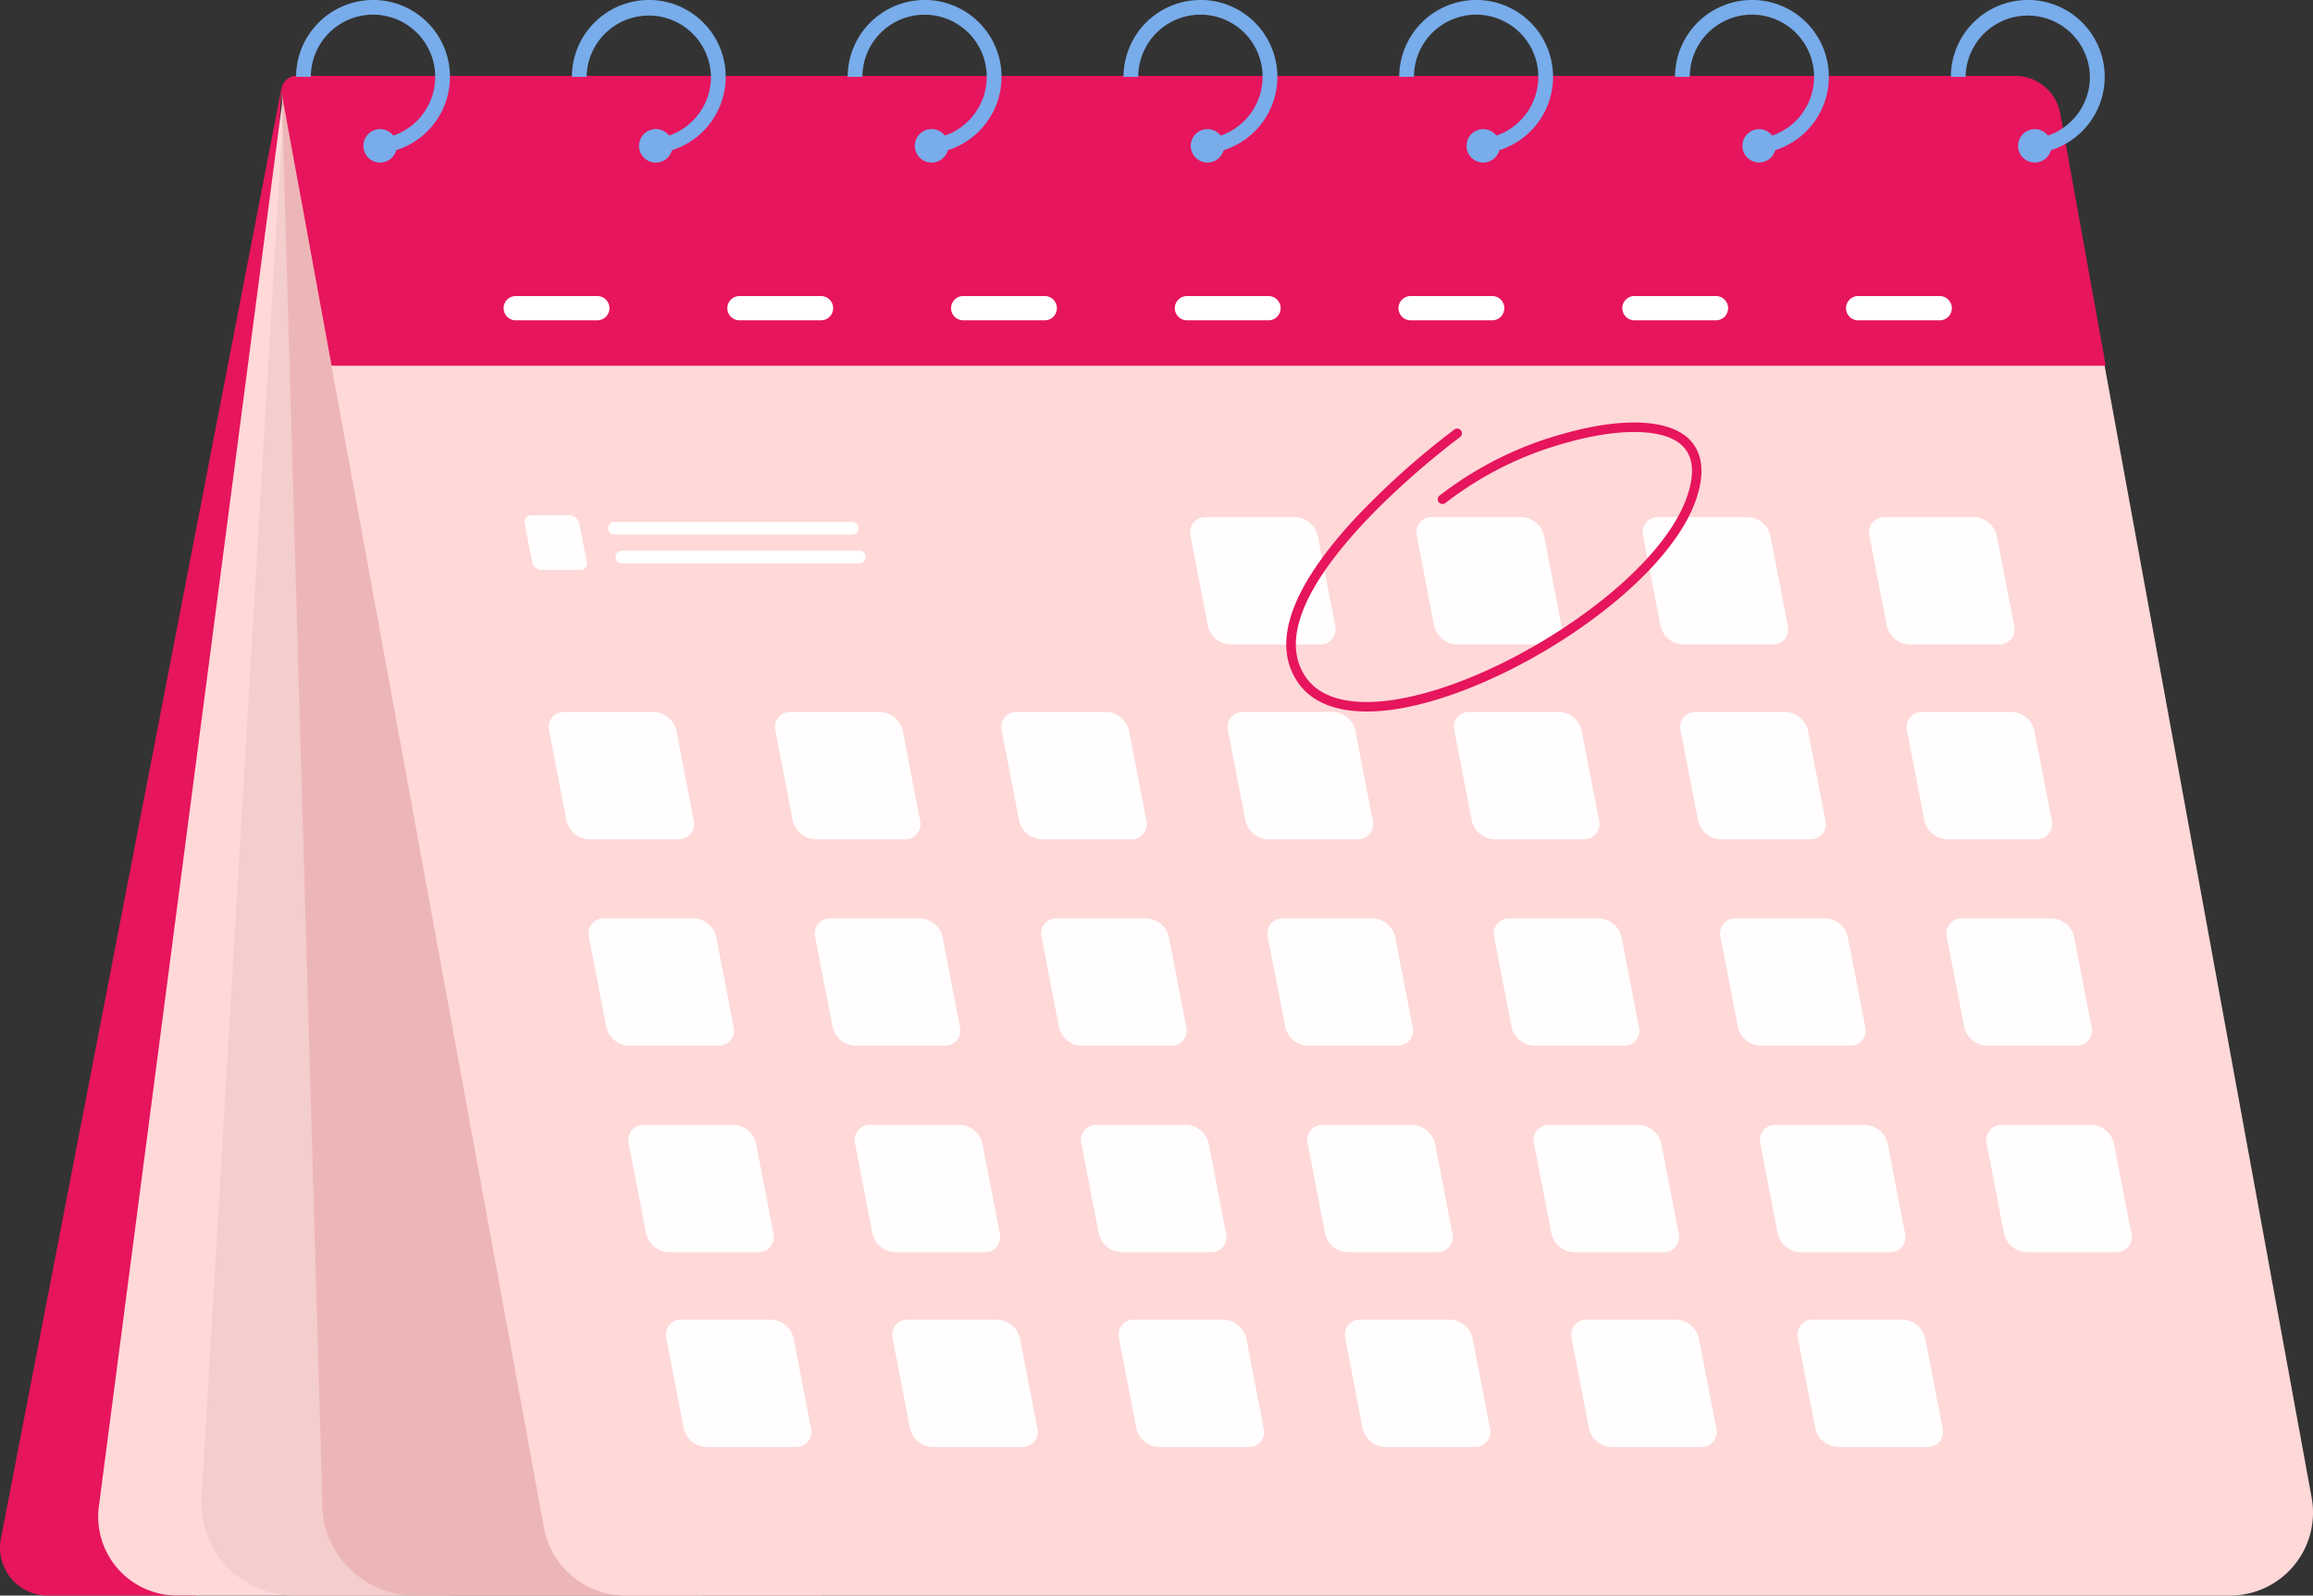 <svg xmlns="http://www.w3.org/2000/svg" width="186.612" height="128.725" viewBox="0 0 186.612 128.725">
  <rect x="0" y="0" width="186.612" height="128.725" fill="#333333" stroke="none"/>
  <g id="Group_4805" data-name="Group 4805" transform="translate(-678.967 -701.363)">
    <path id="Path_6398" data-name="Path 6398" d="M701.677,756.918l-22.639,117.04a3.858,3.858,0,0,0,3.788,4.591h11.94Z" transform="translate(0 -48.461)" fill="#e6155d"/>
    <path id="Path_6399" data-name="Path 6399" d="M756.071,750.373,741.065,865.288a6.365,6.365,0,0,0,6.312,7.189H769.39l-12.411-122.52Z" transform="translate(-54.122 -42.39)" fill="#ffd8d8"/>
    <path id="Path_6400" data-name="Path 6400" d="M812.976,753.209l-6.717,114.182a7.483,7.483,0,0,0,7.47,7.922h32.831Z" transform="translate(-111.027 -45.226)" fill="#f4cdcd"/>
    <path id="Path_6401" data-name="Path 6401" d="M856.983,760.508l3.266,113.25a7.483,7.483,0,0,0,7.47,7.922h32.831Z" transform="translate(-155.286 -51.593)" fill="#edb6b6"/>
    <path id="Path_6402" data-name="Path 6402" d="M1023.213,871.9H893.764a6.693,6.693,0,0,1-6.584-5.489l-19.7-107.719a7.964,7.964,0,0,1,7.834-9.4h127.925a6.693,6.693,0,0,1,6.584,5.489L1029.8,864A6.693,6.693,0,0,1,1023.213,871.9Z" transform="translate(-164.33 -41.81)" fill="#ffd8d8"/>
    <path id="Path_6403" data-name="Path 6403" d="M860.864,772.679h143.143l-3.67-20.338a3.706,3.706,0,0,0-3.647-3.048H858.039a1.213,1.213,0,0,0-1.194,1.432Z" transform="translate(-155.148 -41.81)" fill="#e6155d"/>
    <g id="Group_4801" data-name="Group 4801" transform="translate(702.856 701.363)">
      <g id="Group_4788" data-name="Group 4788" transform="translate(0 0)">
        <g id="Group_4787" data-name="Group 4787">
          <path id="Path_6404" data-name="Path 6404" d="M872.268,701.363a6.211,6.211,0,0,0-6.206,6.2h1.192a5.015,5.015,0,1,1,6.654,4.738,4.963,4.963,0,0,1-1.354.268v1.192a6.129,6.129,0,0,0,1.586-.281,6.205,6.205,0,0,0-1.872-12.122Z" transform="translate(-866.062 -701.363)" fill="#78acea"/>
        </g>
        <path id="Path_6405" data-name="Path 6405" d="M911.338,784.31a1.386,1.386,0,0,1-.048.359,1.349,1.349,0,1,1,.048-.359Z" transform="translate(-903.212 -772.546)" fill="#78acea"/>
      </g>
      <g id="Group_4790" data-name="Group 4790" transform="translate(22.25 0)">
        <g id="Group_4789" data-name="Group 4789">
          <path id="Path_6406" data-name="Path 6406" d="M1046.524,701.363a6.211,6.211,0,0,0-6.206,6.2h1.191a5.015,5.015,0,0,1,10.029,0,4.97,4.97,0,0,1-.258,1.587,5.033,5.033,0,0,1-3.116,3.151,4.972,4.972,0,0,1-1.356.268v1.192a6.13,6.13,0,0,0,1.586-.281,6.205,6.205,0,0,0-1.87-12.122Z" transform="translate(-1040.318 -701.363)" fill="#78acea"/>
        </g>
        <path id="Path_6407" data-name="Path 6407" d="M1085.582,784.31a1.386,1.386,0,0,1-.048.359,1.353,1.353,0,1,1,.048-.359Z" transform="translate(-1077.458 -772.546)" fill="#78acea"/>
      </g>
      <g id="Group_4792" data-name="Group 4792" transform="translate(44.501 0)">
        <g id="Group_4791" data-name="Group 4791">
          <path id="Path_6408" data-name="Path 6408" d="M1220.78,701.363a6.212,6.212,0,0,0-6.206,6.2h1.191a5.014,5.014,0,1,1,5.3,5.007v1.192a6.141,6.141,0,0,0,1.586-.281,6.205,6.205,0,0,0-1.87-12.122Z" transform="translate(-1214.574 -701.363)" fill="#78acea"/>
        </g>
        <path id="Path_6409" data-name="Path 6409" d="M1259.839,784.31a1.386,1.386,0,0,1-.048.359,1.353,1.353,0,1,1,.048-.359Z" transform="translate(-1251.714 -772.546)" fill="#78acea"/>
      </g>
      <g id="Group_4794" data-name="Group 4794" transform="translate(66.751 0)">
        <g id="Group_4793" data-name="Group 4793">
          <path id="Path_6410" data-name="Path 6410" d="M1395.035,701.363a6.21,6.21,0,0,0-6.2,6.2h1.191a5.015,5.015,0,1,1,6.654,4.738,4.963,4.963,0,0,1-1.354.268v1.192a6.139,6.139,0,0,0,1.586-.281,6.205,6.205,0,0,0-1.871-12.122Z" transform="translate(-1388.83 -701.363)" fill="#78acea"/>
        </g>
        <path id="Path_6411" data-name="Path 6411" d="M1434.095,784.31a1.386,1.386,0,0,1-.048.359,1.348,1.348,0,1,1,.048-.359Z" transform="translate(-1425.97 -772.546)" fill="#78acea"/>
      </g>
      <g id="Group_4796" data-name="Group 4796" transform="translate(89 0)">
        <g id="Group_4795" data-name="Group 4795">
          <path id="Path_6412" data-name="Path 6412" d="M1569.281,701.363a6.212,6.212,0,0,0-6.206,6.2h1.191a5.015,5.015,0,1,1,6.653,4.738,4.953,4.953,0,0,1-1.354.268v1.192a6.127,6.127,0,0,0,1.586-.281,6.205,6.205,0,0,0-1.87-12.122Z" transform="translate(-1563.075 -701.363)" fill="#78acea"/>
        </g>
        <path id="Path_6413" data-name="Path 6413" d="M1608.339,784.31a1.381,1.381,0,0,1-.048.359,1.348,1.348,0,1,1,.048-.359Z" transform="translate(-1600.214 -772.546)" fill="#78acea"/>
      </g>
      <g id="Group_4798" data-name="Group 4798" transform="translate(111.25 0)">
        <g id="Group_4797" data-name="Group 4797">
          <path id="Path_6414" data-name="Path 6414" d="M1743.537,701.363a6.212,6.212,0,0,0-6.206,6.2h1.191a5.015,5.015,0,1,1,6.653,4.738,4.948,4.948,0,0,1-1.354.268v1.192a6.129,6.129,0,0,0,1.586-.281,6.205,6.205,0,0,0-1.87-12.122Z" transform="translate(-1737.331 -701.363)" fill="#78acea"/>
        </g>
        <path id="Path_6415" data-name="Path 6415" d="M1782.6,784.31a1.386,1.386,0,0,1-.048.359,1.345,1.345,0,1,1-.232-1.179A1.331,1.331,0,0,1,1782.6,784.31Z" transform="translate(-1774.471 -772.546)" fill="#78acea"/>
      </g>
      <g id="Group_4800" data-name="Group 4800" transform="translate(133.5 0)">
        <g id="Group_4799" data-name="Group 4799">
          <path id="Path_6416" data-name="Path 6416" d="M1917.792,701.363a6.21,6.21,0,0,0-6.2,6.2h1.191a5.015,5.015,0,0,1,10.029,0,4.966,4.966,0,0,1-.258,1.587,5.031,5.031,0,0,1-3.117,3.151,4.963,4.963,0,0,1-1.354.268v1.192a6.129,6.129,0,0,0,1.586-.281,6.205,6.205,0,0,0-1.871-12.122Z" transform="translate(-1911.587 -701.363)" fill="#78acea"/>
        </g>
        <path id="Path_6417" data-name="Path 6417" d="M1956.852,784.31a1.386,1.386,0,0,1-.048.359,1.348,1.348,0,1,1,.048-.359Z" transform="translate(-1948.727 -772.546)" fill="#78acea"/>
      </g>
    </g>
    <g id="Group_4802" data-name="Group 4802" transform="translate(721.283 742.935)">
      <path id="Path_6418" data-name="Path 6418" d="M1465.185,1161.451h-7.236a1.94,1.94,0,0,1-1.814-1.521l-1.4-7.236a1.222,1.222,0,0,1,1.228-1.521h7.236a1.94,1.94,0,0,1,1.814,1.521l1.4,7.236A1.222,1.222,0,0,1,1465.185,1161.451Z" transform="translate(-1397.975 -1135.31)" fill="#fffdfd"/>
      <path id="Path_6419" data-name="Path 6419" d="M1608.187,1161.451h-7.236a1.94,1.94,0,0,1-1.814-1.521l-1.4-7.236a1.222,1.222,0,0,1,1.228-1.521h7.236a1.94,1.94,0,0,1,1.814,1.521l1.4,7.236A1.222,1.222,0,0,1,1608.187,1161.451Z" transform="translate(-1522.717 -1135.31)" fill="#fffdfd"/>
      <path id="Path_6420" data-name="Path 6420" d="M1751.189,1161.451h-7.236a1.94,1.94,0,0,1-1.814-1.521l-1.4-7.236a1.222,1.222,0,0,1,1.228-1.521h7.236a1.94,1.94,0,0,1,1.814,1.521l1.4,7.236A1.222,1.222,0,0,1,1751.189,1161.451Z" transform="translate(-1647.46 -1135.31)" fill="#fffdfd"/>
      <path id="Path_6421" data-name="Path 6421" d="M1036.181,1161.451h-7.236a1.94,1.94,0,0,1-1.814-1.521l-1.4-7.236a1.222,1.222,0,0,1,1.227-1.521h7.236a1.94,1.94,0,0,1,1.814,1.521l1.4,7.236A1.222,1.222,0,0,1,1036.181,1161.451Z" transform="translate(-1023.749 -1135.31)" fill="#fffdfd"/>
      <path id="Path_6422" data-name="Path 6422" d="M1014.876,1031.354h-3.11a.833.833,0,0,1-.78-.654l-.6-3.11a.525.525,0,0,1,.527-.654h3.11a.834.834,0,0,1,.78.654l.6,3.11A.525.525,0,0,1,1014.876,1031.354Z" transform="translate(-1010.375 -1026.937)" fill="#fffdfd"/>
      <path id="Path_6423" data-name="Path 6423" d="M1179.183,1161.451h-7.236a1.94,1.94,0,0,1-1.814-1.521l-1.4-7.236a1.222,1.222,0,0,1,1.227-1.521h7.236a1.94,1.94,0,0,1,1.814,1.521l1.4,7.236A1.222,1.222,0,0,1,1179.183,1161.451Z" transform="translate(-1148.491 -1135.31)" fill="#fffdfd"/>
      <path id="Path_6424" data-name="Path 6424" d="M1322.184,1161.451h-7.236a1.94,1.94,0,0,1-1.814-1.521l-1.4-7.236a1.222,1.222,0,0,1,1.228-1.521h7.236a1.94,1.94,0,0,1,1.814,1.521l1.4,7.236A1.222,1.222,0,0,1,1322.184,1161.451Z" transform="translate(-1273.233 -1135.31)" fill="#fffdfd"/>
      <path id="Path_6425" data-name="Path 6425" d="M1894.191,1161.451h-7.236a1.94,1.94,0,0,1-1.814-1.521l-1.4-7.236a1.222,1.222,0,0,1,1.228-1.521h7.236a1.94,1.94,0,0,1,1.814,1.521l1.4,7.236A1.222,1.222,0,0,1,1894.191,1161.451Z" transform="translate(-1772.202 -1135.31)" fill="#fffdfd"/>
      <path id="Path_6426" data-name="Path 6426" d="M1441.443,1038.367h-7.236a1.94,1.94,0,0,1-1.814-1.521l-1.4-7.236a1.222,1.222,0,0,1,1.228-1.521h7.236a1.94,1.94,0,0,1,1.814,1.521l1.4,7.236A1.222,1.222,0,0,1,1441.443,1038.367Z" transform="translate(-1377.264 -1027.942)" fill="#fffdfd"/>
      <path id="Path_6427" data-name="Path 6427" d="M1584.445,1038.367h-7.236a1.94,1.94,0,0,1-1.814-1.521l-1.4-7.236a1.222,1.222,0,0,1,1.228-1.521h7.236a1.94,1.94,0,0,1,1.814,1.521l1.4,7.236A1.222,1.222,0,0,1,1584.445,1038.367Z" transform="translate(-1502.007 -1027.942)" fill="#fffdfd"/>
      <path id="Path_6428" data-name="Path 6428" d="M1727.447,1038.367h-7.236a1.94,1.94,0,0,1-1.814-1.521l-1.4-7.236a1.222,1.222,0,0,1,1.227-1.521h7.236a1.94,1.94,0,0,1,1.814,1.521l1.4,7.236A1.222,1.222,0,0,1,1727.447,1038.367Z" transform="translate(-1626.749 -1027.942)" fill="#fffdfd"/>
      <path id="Path_6429" data-name="Path 6429" d="M1870.448,1038.367h-7.236a1.94,1.94,0,0,1-1.814-1.521l-1.4-7.236a1.222,1.222,0,0,1,1.228-1.521h7.236a1.94,1.94,0,0,1,1.814,1.521l1.4,7.236A1.222,1.222,0,0,1,1870.448,1038.367Z" transform="translate(-1751.49 -1027.942)" fill="#fffdfd"/>
      <path id="Path_6430" data-name="Path 6430" d="M1490.351,1291.9h-7.236a1.94,1.94,0,0,1-1.814-1.521l-1.4-7.236a1.222,1.222,0,0,1,1.227-1.521h7.236a1.94,1.94,0,0,1,1.814,1.521l1.4,7.236A1.222,1.222,0,0,1,1490.351,1291.9Z" transform="translate(-1419.927 -1249.106)" fill="#fffdfd"/>
      <path id="Path_6431" data-name="Path 6431" d="M1633.351,1291.9h-7.236a1.94,1.94,0,0,1-1.814-1.521l-1.4-7.236a1.222,1.222,0,0,1,1.228-1.521h7.236a1.94,1.94,0,0,1,1.814,1.521l1.4,7.236A1.222,1.222,0,0,1,1633.351,1291.9Z" transform="translate(-1544.668 -1249.106)" fill="#fffdfd"/>
      <path id="Path_6432" data-name="Path 6432" d="M1776.353,1291.9h-7.236a1.94,1.94,0,0,1-1.814-1.521l-1.4-7.236a1.222,1.222,0,0,1,1.228-1.521h7.236a1.94,1.94,0,0,1,1.814,1.521l1.4,7.236A1.222,1.222,0,0,1,1776.353,1291.9Z" transform="translate(-1669.411 -1249.106)" fill="#fffdfd"/>
      <path id="Path_6433" data-name="Path 6433" d="M1061.345,1291.9h-7.236a1.94,1.94,0,0,1-1.814-1.521l-1.4-7.236a1.222,1.222,0,0,1,1.228-1.521h7.236a1.94,1.94,0,0,1,1.814,1.521l1.4,7.236A1.222,1.222,0,0,1,1061.345,1291.9Z" transform="translate(-1045.7 -1249.106)" fill="#fffdfd"/>
      <path id="Path_6434" data-name="Path 6434" d="M1204.347,1291.9h-7.236a1.94,1.94,0,0,1-1.814-1.521l-1.4-7.236a1.222,1.222,0,0,1,1.227-1.521h7.236a1.94,1.94,0,0,1,1.814,1.521l1.4,7.236A1.222,1.222,0,0,1,1204.347,1291.9Z" transform="translate(-1170.442 -1249.106)" fill="#fffdfd"/>
      <path id="Path_6435" data-name="Path 6435" d="M1347.349,1291.9h-7.236a1.94,1.94,0,0,1-1.814-1.521l-1.4-7.236a1.222,1.222,0,0,1,1.227-1.521h7.236a1.94,1.94,0,0,1,1.814,1.521l1.4,7.236A1.222,1.222,0,0,1,1347.349,1291.9Z" transform="translate(-1295.185 -1249.106)" fill="#fffdfd"/>
      <path id="Path_6436" data-name="Path 6436" d="M1919.355,1291.9h-7.236a1.94,1.94,0,0,1-1.814-1.521l-1.4-7.236a1.222,1.222,0,0,1,1.228-1.521h7.236a1.94,1.94,0,0,1,1.814,1.521l1.4,7.236A1.222,1.222,0,0,1,1919.355,1291.9Z" transform="translate(-1794.153 -1249.106)" fill="#fffdfd"/>
      <path id="Path_6437" data-name="Path 6437" d="M1515.515,1422.36h-7.236a1.939,1.939,0,0,1-1.814-1.521l-1.4-7.236a1.222,1.222,0,0,1,1.227-1.521h7.236a1.94,1.94,0,0,1,1.814,1.521l1.4,7.236A1.222,1.222,0,0,1,1515.515,1422.36Z" transform="translate(-1441.878 -1362.904)" fill="#fffdfd"/>
      <path id="Path_6438" data-name="Path 6438" d="M1658.517,1422.36h-7.236a1.939,1.939,0,0,1-1.814-1.521l-1.4-7.236a1.222,1.222,0,0,1,1.227-1.521h7.236a1.94,1.94,0,0,1,1.814,1.521l1.4,7.236A1.222,1.222,0,0,1,1658.517,1422.36Z" transform="translate(-1566.62 -1362.904)" fill="#fffdfd"/>
      <path id="Path_6439" data-name="Path 6439" d="M1801.518,1422.36h-7.236a1.94,1.94,0,0,1-1.814-1.521l-1.4-7.236a1.222,1.222,0,0,1,1.228-1.521h7.236a1.94,1.94,0,0,1,1.814,1.521l1.4,7.236A1.222,1.222,0,0,1,1801.518,1422.36Z" transform="translate(-1691.362 -1362.904)" fill="#fffdfd"/>
      <path id="Path_6440" data-name="Path 6440" d="M1086.509,1422.36h-7.236a1.94,1.94,0,0,1-1.814-1.521l-1.4-7.236a1.222,1.222,0,0,1,1.228-1.521h7.236a1.94,1.94,0,0,1,1.814,1.521l1.4,7.236A1.222,1.222,0,0,1,1086.509,1422.36Z" transform="translate(-1067.651 -1362.904)" fill="#fffdfd"/>
      <path id="Path_6441" data-name="Path 6441" d="M1229.511,1422.36h-7.236a1.939,1.939,0,0,1-1.814-1.521l-1.4-7.236a1.222,1.222,0,0,1,1.227-1.521h7.236a1.94,1.94,0,0,1,1.814,1.521l1.4,7.236A1.222,1.222,0,0,1,1229.511,1422.36Z" transform="translate(-1192.393 -1362.904)" fill="#fffdfd"/>
      <path id="Path_6442" data-name="Path 6442" d="M1372.513,1422.36h-7.236a1.939,1.939,0,0,1-1.814-1.521l-1.4-7.236a1.222,1.222,0,0,1,1.228-1.521h7.236a1.94,1.94,0,0,1,1.814,1.521l1.4,7.236A1.222,1.222,0,0,1,1372.513,1422.36Z" transform="translate(-1317.135 -1362.904)" fill="#fffdfd"/>
      <path id="Path_6443" data-name="Path 6443" d="M1944.519,1422.36h-7.236a1.94,1.94,0,0,1-1.814-1.521l-1.4-7.236a1.222,1.222,0,0,1,1.228-1.521h7.236a1.94,1.94,0,0,1,1.814,1.521l1.4,7.236A1.222,1.222,0,0,1,1944.519,1422.36Z" transform="translate(-1816.104 -1362.904)" fill="#fffdfd"/>
      <path id="Path_6444" data-name="Path 6444" d="M1539.257,1545.443h-7.236a1.94,1.94,0,0,1-1.814-1.521l-1.4-7.236a1.222,1.222,0,0,1,1.228-1.521h7.236a1.94,1.94,0,0,1,1.814,1.521l1.4,7.236A1.222,1.222,0,0,1,1539.257,1545.443Z" transform="translate(-1462.588 -1470.271)" fill="#fffdfd"/>
      <path id="Path_6445" data-name="Path 6445" d="M1682.259,1545.443h-7.236a1.94,1.94,0,0,1-1.814-1.521l-1.4-7.236a1.222,1.222,0,0,1,1.227-1.521h7.236a1.94,1.94,0,0,1,1.814,1.521l1.4,7.236A1.222,1.222,0,0,1,1682.259,1545.443Z" transform="translate(-1587.331 -1470.271)" fill="#fffdfd"/>
      <path id="Path_6446" data-name="Path 6446" d="M1825.261,1545.443h-7.236a1.94,1.94,0,0,1-1.814-1.521l-1.4-7.236a1.222,1.222,0,0,1,1.227-1.521h7.236a1.94,1.94,0,0,1,1.814,1.521l1.4,7.236A1.222,1.222,0,0,1,1825.261,1545.443Z" transform="translate(-1712.073 -1470.271)" fill="#fffdfd"/>
      <path id="Path_6447" data-name="Path 6447" d="M1110.252,1545.443h-7.236a1.94,1.94,0,0,1-1.814-1.521l-1.4-7.236a1.222,1.222,0,0,1,1.227-1.521h7.236a1.94,1.94,0,0,1,1.814,1.521l1.4,7.236A1.222,1.222,0,0,1,1110.252,1545.443Z" transform="translate(-1088.362 -1470.271)" fill="#fffdfd"/>
      <path id="Path_6448" data-name="Path 6448" d="M1253.253,1545.443h-7.236a1.94,1.94,0,0,1-1.814-1.521l-1.4-7.236a1.222,1.222,0,0,1,1.228-1.521h7.236a1.94,1.94,0,0,1,1.814,1.521l1.4,7.236A1.222,1.222,0,0,1,1253.253,1545.443Z" transform="translate(-1213.104 -1470.271)" fill="#fffdfd"/>
      <path id="Path_6449" data-name="Path 6449" d="M1396.255,1545.443h-7.236a1.94,1.94,0,0,1-1.814-1.521l-1.4-7.236a1.222,1.222,0,0,1,1.228-1.521h7.236a1.94,1.94,0,0,1,1.814,1.521l1.4,7.236A1.222,1.222,0,0,1,1396.255,1545.443Z" transform="translate(-1337.846 -1470.271)" fill="#fffdfd"/>
      <path id="Path_6450" data-name="Path 6450" d="M1082.915,1032.146h-19.17a.515.515,0,0,1-.514-.514h0a.515.515,0,0,1,.514-.514h19.17a.515.515,0,0,1,.514.514h0A.515.515,0,0,1,1082.915,1032.146Z" transform="translate(-1056.482 -1030.585)" fill="#fff"/>
      <path id="Path_6451" data-name="Path 6451" d="M1087.481,1050.329h-19.17a.515.515,0,0,1-.514-.514h0a.515.515,0,0,1,.514-.514h19.17a.515.515,0,0,1,.514.514h0A.515.515,0,0,1,1087.481,1050.329Z" transform="translate(-1060.465 -1046.446)" fill="#fff"/>
    </g>
    <g id="Group_4803" data-name="Group 4803" transform="translate(719.598 725.248)">
      <path id="Path_6452" data-name="Path 6452" d="M1004.734,890.381h-6.578a.983.983,0,0,1-.98-.98h0a.983.983,0,0,1,.98-.98h6.578a.983.983,0,0,1,.98.98h0A.983.983,0,0,1,1004.734,890.381Z" transform="translate(-997.176 -888.422)" fill="#fff"/>
      <path id="Path_6453" data-name="Path 6453" d="M1146.1,890.381h-6.578a.983.983,0,0,1-.98-.98h0a.983.983,0,0,1,.98-.98h6.578a.983.983,0,0,1,.98.98h0A.983.983,0,0,1,1146.1,890.381Z" transform="translate(-1120.492 -888.422)" fill="#fff"/>
      <path id="Path_6454" data-name="Path 6454" d="M1287.469,890.381h-6.578a.983.983,0,0,1-.98-.98h0a.983.983,0,0,1,.98-.98h6.578a.983.983,0,0,1,.98.98h0A.983.983,0,0,1,1287.469,890.381Z" transform="translate(-1243.809 -888.422)" fill="#fff"/>
      <path id="Path_6455" data-name="Path 6455" d="M1428.836,890.381h-6.578a.983.983,0,0,1-.98-.98h0a.983.983,0,0,1,.98-.98h6.578a.983.983,0,0,1,.98.98h0A.983.983,0,0,1,1428.836,890.381Z" transform="translate(-1367.125 -888.422)" fill="#fff"/>
      <path id="Path_6456" data-name="Path 6456" d="M1570.2,890.381h-6.578a.982.982,0,0,1-.98-.98h0a.983.983,0,0,1,.98-.98h6.578a.983.983,0,0,1,.98.98h0A.983.983,0,0,1,1570.2,890.381Z" transform="translate(-1490.443 -888.422)" fill="#fff"/>
      <path id="Path_6457" data-name="Path 6457" d="M1711.571,890.381h-6.578a.983.983,0,0,1-.98-.98h0a.983.983,0,0,1,.98-.98h6.578a.983.983,0,0,1,.98.98h0A.983.983,0,0,1,1711.571,890.381Z" transform="translate(-1613.759 -888.422)" fill="#fff"/>
      <path id="Path_6458" data-name="Path 6458" d="M1852.94,890.381h-6.578a.982.982,0,0,1-.98-.98h0a.983.983,0,0,1,.98-.98h6.578a.983.983,0,0,1,.98.98h0A.983.983,0,0,1,1852.94,890.381Z" transform="translate(-1737.077 -888.422)" fill="#fff"/>
    </g>
    <g id="Group_4804" data-name="Group 4804" transform="translate(790.3 740.706)">
      <path id="Path_6459" data-name="Path 6459" d="M1557.365,1032.8c-2.647,0-4.574-.84-5.625-2.471-2.014-3.127-.459-7.509,4.622-13.027a64.414,64.414,0,0,1,8.087-7.254.382.382,0,1,1,.452.617c-.169.124-16.873,12.492-12.518,19.25,1.379,2.141,4.332,2.282,6.569,2.024,4.138-.479,9.534-2.707,14.434-5.962,5.072-3.369,8.644-7.165,9.8-10.416.759-2.133.524-3.643-.7-4.49-1.58-1.094-4.881-1.094-8.83,0a27.87,27.87,0,0,0-9.934,4.913.383.383,0,0,1-.494-.584,28.679,28.679,0,0,1,10.225-5.066c4.227-1.169,7.678-1.128,9.469.111,1.061.734,2.093,2.263.984,5.375-1.212,3.4-4.893,7.339-10.1,10.8-5,3.318-10.517,5.592-14.77,6.084A14.611,14.611,0,0,1,1557.365,1032.8Z" transform="translate(-1558.443 -1014.741)" fill="#e6155d"/>
    </g>
  </g>
</svg>
